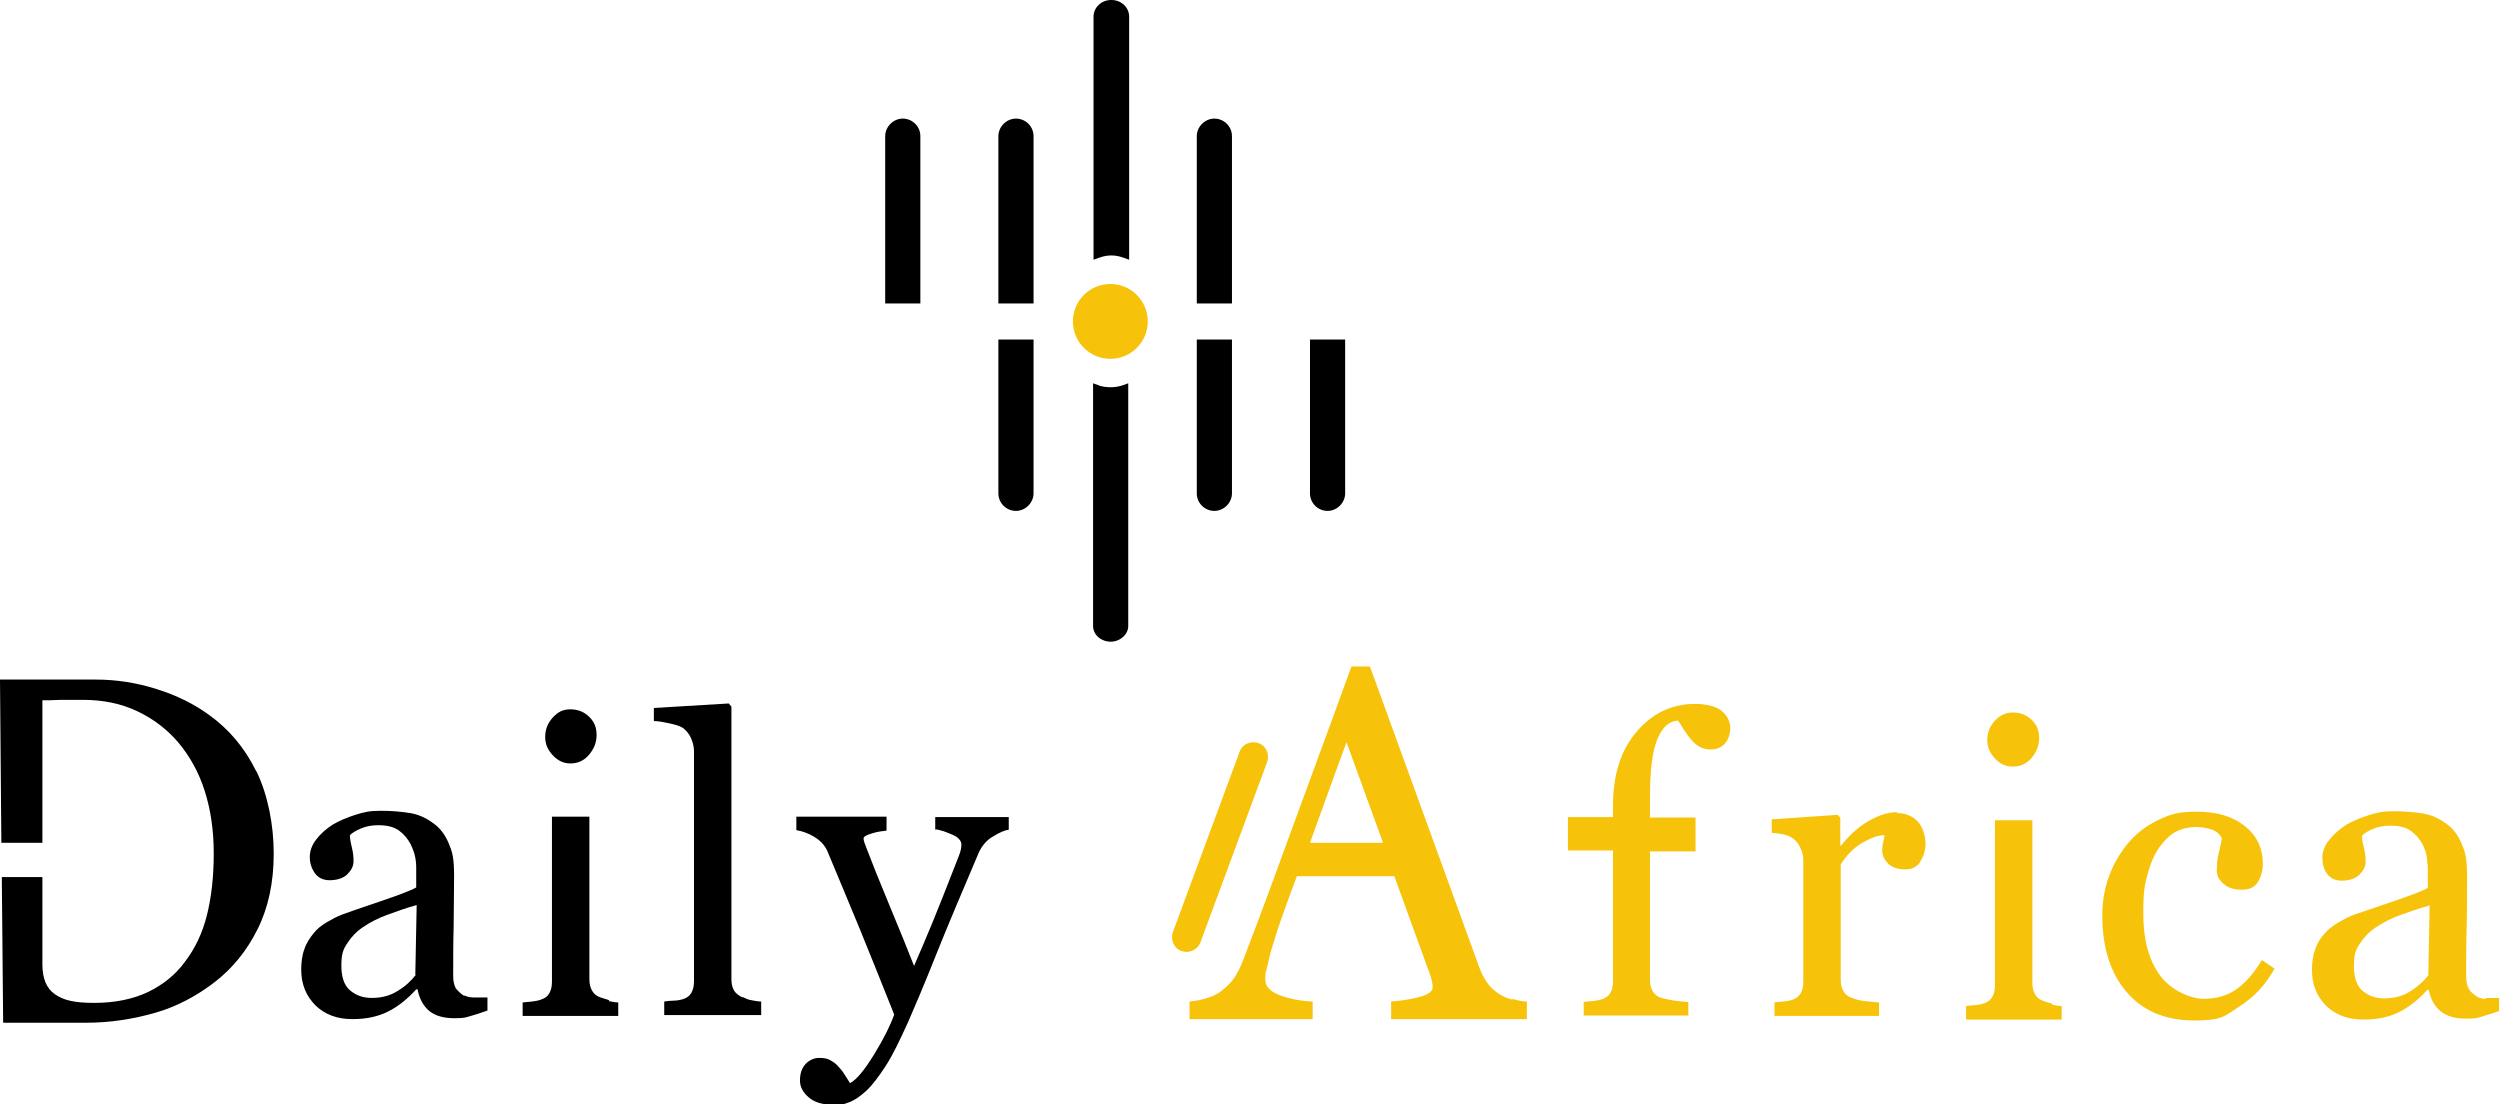 <?xml version="1.0" encoding="UTF-8"?>
<svg id="Calque_1" xmlns="http://www.w3.org/2000/svg" version="1.1" viewBox="0 0 554.4 244.9">
  <!-- Generator: Adobe Illustrator 29.5.0, SVG Export Plug-In . SVG Version: 2.1.0 Build 137)  -->
  <defs>
    <style>
      .st0 {
        fill: #f6c30a;
      }
    </style>
  </defs>
  <path d="M290.5,109.4c0,2.2,1.8,3.9,3.9,3.9s3.9-1.8,3.9-3.9v-34.1h-7.8v34.1Z"/>
  <path d="M204.1,30.2c0-2.2-1.8-3.9-3.9-3.9s-3.9,1.8-3.9,3.9v37.1h7.8V30.2Z"/>
  <path d="M265.4,109.4c0,2.2,1.8,3.9,3.9,3.9s3.9-1.8,3.9-3.9v-34.1h-7.8v34.1Z"/>
  <path d="M273.2,30.2c0-2.2-1.8-3.9-3.9-3.9s-3.9,1.8-3.9,3.9v37.1h7.8V30.2Z"/>
  <path d="M221.4,109.4c0,2.2,1.8,3.9,3.9,3.9s3.9-1.8,3.9-3.9v-34.1h-7.8v34.1Z"/>
  <path d="M229.2,30.2c0-2.2-1.8-3.9-3.9-3.9s-3.9,1.8-3.9,3.9v37.1h7.8V30.2Z"/>
  <path d="M246.4,0c-2.2,0-3.9,1.7-3.9,3.7v53.9l1.4-.5c1.7-.6,3.4-.6,5.1,0l1.4.5V3.7c0-2.1-1.8-3.7-3.9-3.7h0Z"/>
  <path d="M243.8,85.5l-1.4-.5v53.8c0,2,1.8,3.5,3.9,3.5s3.9-1.6,3.9-3.5v-53.8l-1.4.5c-1.7.5-3.4.5-5.1,0h0Z"/>
  <circle class="st0" cx="246.3" cy="71.3" r="8.3" transform="translate(152.9 310.1) rotate(-84.8)"/>
  <path d="M56.8,171c-2.5-5.1-6-9.3-10.5-12.5-3.3-2.4-7.1-4.3-11.6-5.7-4.4-1.4-8.9-2.1-13.5-2.1H0l.3,36.2h9.1v-31.6c.9,0,2.3,0,4.1-.1,1.8,0,3.5,0,4.9,0,4.4,0,8.4.8,12,2.5s6.6,4,9.1,6.9c2.6,3.1,4.6,6.7,5.9,10.8s2,8.7,2,13.8-.5,9.7-1.5,13.7-2.6,7.4-4.9,10.4c-2.1,2.9-4.9,5.1-8.2,6.7-3.4,1.6-7.4,2.4-11.9,2.4s-6.8-.6-8.7-1.9-2.8-3.5-2.8-6.7v-19.3H.4l.3,32.3h18.5c5.2,0,10.3-.8,15.2-2.2s9.3-3.8,13.2-6.8c3.9-3,7.1-6.9,9.5-11.7s3.6-10.4,3.6-16.8-1.3-13-3.8-18.2h0Z"/>
  <path d="M103,220.9c-.8-.5-1.4-1.1-1.9-1.7-.4-.7-.6-1.6-.6-2.8,0-3.9,0-7.5.1-10.8,0-3.3.1-7.1.1-11.3s-.4-5.4-1.2-7.3c-.8-1.9-1.9-3.4-3.5-4.5-1.5-1.1-3.2-1.9-5.1-2.2s-4-.5-6.5-.5-3.7.3-5.6.9c-1.9.6-3.5,1.3-4.9,2.1-1.6,1-2.8,2.1-3.8,3.4s-1.4,2.6-1.4,3.9.4,2.5,1.1,3.5,1.8,1.6,3.3,1.6,3-.4,3.9-1.3c.9-.9,1.4-1.8,1.4-2.9s-.1-2-.4-3.2-.4-2-.4-2.6c.5-.5,1.3-1,2.5-1.5,1.2-.5,2.4-.7,3.8-.7,2,0,3.5.4,4.6,1.2s1.9,1.8,2.5,2.9c.5,1,.9,2,1.1,3.1s.2,1.8.2,2.2v4.4c-1.4.8-4.2,1.8-8.3,3.2s-6.8,2.3-8.1,2.8c-1.1.4-2.2,1-3.4,1.7s-2.2,1.5-2.9,2.4c-.9,1.1-1.7,2.3-2.1,3.6-.5,1.3-.7,2.9-.7,4.5,0,3.3,1.1,5.9,3.2,8,2.1,2,4.8,3,8.1,3s5.8-.6,8-1.7c2.2-1.1,4.3-2.8,6.2-4.9h.3c.4,2.1,1.3,3.7,2.6,4.8,1.4,1.1,3.2,1.6,5.6,1.6s2.5-.2,3.6-.5c1.1-.3,2.3-.7,3.7-1.2v-2.9c-1,0-2,0-3,0s-1.7-.2-2.1-.5h0ZM92.2,216.2c-1.1,1.4-2.4,2.6-4.1,3.6-1.6,1-3.5,1.5-5.6,1.5s-3.6-.6-4.9-1.7-1.9-3-1.9-5.5.4-3.6,1.3-4.9c.9-1.4,2-2.6,3.5-3.6,1.6-1.1,3.4-2,5.3-2.7,1.9-.7,4.1-1.5,6.6-2.2l-.3,15.4h0Z"/>
  <path d="M164.7,221.2c-.9-.4-1.5-.9-1.9-1.5-.4-.7-.6-1.5-.6-2.6v-60.4l-.6-.7-16.6,1v2.9c.9,0,2,.2,3.4.5s2.4.6,3,1c.7.5,1.4,1.3,1.8,2.2s.7,1.9.7,3v51c0,1.1-.2,1.9-.6,2.6-.4.7-1,1.1-1.9,1.4-.5.1-1.1.3-1.9.3-.8,0-1.5.1-2.2.2v3h21.5v-3c-.8,0-1.5-.2-2.2-.3s-1.3-.4-1.9-.7h0Z"/>
  <path class="st0" d="M420.7,180.1c-1.9,0-3.9.6-6.2,1.9s-4.3,3.1-6.2,5.5h-.2v-6.2l-.6-.6-14.6,1v3c.9,0,1.7.2,2.5.3.8.2,1.4.4,2,.8.8.5,1.4,1.2,1.8,2.1s.7,1.8.7,2.7v27.1c0,1.1-.2,1.9-.6,2.6-.4.7-1,1.1-1.8,1.4-.5.2-1.2.3-1.9.4-.7,0-1.4.1-2.1.2v3h23.2v-3c-.9,0-1.9-.2-3.1-.3s-2.1-.4-2.9-.7c-.9-.3-1.5-.8-1.9-1.5-.4-.7-.6-1.5-.6-2.5v-25.6c1.3-2.1,2.9-3.7,4.8-4.8s3.5-1.7,4.9-1.7c0,.5-.2,1.1-.3,1.6-.1.5-.2,1.1-.2,1.8,0,1,.4,2,1.3,2.9.9.9,2.2,1.3,3.8,1.3s2.7-.6,3.4-1.8c.7-1.2,1.1-2.5,1.1-4s-.6-3.7-1.8-4.9c-1.2-1.2-2.7-1.8-4.6-1.8h0Z"/>
  <path class="st0" d="M495.9,219.4c-2,1.4-4.4,2.1-7.2,2.1s-7.2-1.8-9.7-5.2-3.7-8-3.7-13.5.3-6.5,1-9.1,1.6-4.5,2.7-6c1.2-1.6,2.5-2.8,3.8-3.4,1.3-.6,2.7-.9,4.1-.9s2.3.2,3.4.5c1,.3,1.8.9,2.4,1.9,0,.6-.3,1.7-.6,3.1-.4,1.4-.5,2.8-.5,4.1s.5,2.1,1.5,3c1,.9,2.3,1.3,4.1,1.3s2.8-.6,3.5-1.7c.7-1.1,1.1-2.5,1.1-4,0-3.6-1.4-6.4-4.1-8.5-2.7-2.1-6.2-3.1-10.5-3.1s-6,.6-8.7,1.9c-2.7,1.3-4.8,3-6.6,5.1-1.8,2.2-3.2,4.6-4.2,7.3s-1.5,5.6-1.5,8.7c0,7.1,1.8,12.8,5.4,17,3.6,4.2,8.6,6.3,15,6.3s6.7-1,10-3.1,5.8-4.8,7.8-8.4l-2.8-1.9c-1.7,2.8-3.5,4.9-5.4,6.3h0Z"/>
  <path class="st0" d="M551.4,221.5c-1,0-1.7-.2-2.1-.5-.8-.5-1.5-1.1-1.8-1.7-.4-.7-.6-1.6-.6-2.8,0-3.9,0-7.5.1-10.8s.1-7.1.1-11.3-.4-5.4-1.2-7.3c-.8-1.9-1.9-3.4-3.5-4.5-1.5-1.1-3.2-1.9-5.1-2.2s-4-.5-6.5-.5-3.7.3-5.6.9c-1.9.6-3.5,1.3-4.9,2.1-1.5,1-2.8,2.1-3.8,3.4-1,1.2-1.5,2.6-1.5,3.9s.3,2.5,1,3.5,1.8,1.6,3.3,1.6,3-.4,3.9-1.3c.9-.9,1.4-1.8,1.4-2.9s-.1-2-.4-3.2c-.3-1.2-.4-2-.4-2.6.5-.5,1.3-1,2.5-1.5,1.2-.5,2.5-.7,3.8-.7,2,0,3.5.4,4.6,1.2,1.1.8,1.9,1.8,2.5,2.9.5,1,.9,2,1,3.1s.2,1.8.2,2.2v4.4c-1.4.8-4.2,1.8-8.3,3.2s-6.8,2.3-8.2,2.8c-1.1.4-2.2,1-3.4,1.7-1.2.7-2.2,1.5-3,2.4-1,1.1-1.7,2.3-2.1,3.6-.5,1.3-.7,2.9-.7,4.5,0,3.3,1.1,5.9,3.2,8,2.1,2,4.8,3,8.2,3s5.8-.6,8-1.7c2.2-1.1,4.3-2.8,6.2-4.9h.3c.4,2.1,1.3,3.7,2.7,4.8,1.4,1.1,3.2,1.6,5.6,1.6s2.5-.2,3.6-.5c1.1-.3,2.3-.7,3.7-1.2v-2.9c-1,0-2,0-3,0h0ZM538.5,216.3c-1.1,1.4-2.5,2.6-4.1,3.6-1.6,1-3.5,1.5-5.6,1.5s-3.6-.6-4.9-1.7-1.9-3-1.9-5.5.4-3.6,1.3-4.9c.9-1.4,2-2.6,3.5-3.6,1.6-1.1,3.4-2,5.3-2.7,1.9-.7,4.1-1.5,6.7-2.2l-.3,15.4h0Z"/>
  <path d="M126.5,169.3c1.6,0,3-.6,4.1-1.9,1.1-1.3,1.7-2.7,1.7-4.4s-.5-2.9-1.6-4c-1.1-1.1-2.5-1.7-4.2-1.7s-2.8.6-3.9,1.8c-1.1,1.2-1.7,2.6-1.7,4.3s.6,2.9,1.7,4.1c1.1,1.2,2.4,1.8,3.9,1.8Z"/>
  <path d="M135.1,221.8c-.6-.2-1.3-.4-1.9-.6-.9-.3-1.5-.8-1.9-1.5-.4-.7-.6-1.5-.6-2.6v-36h-8.3v15.7h0v20.9c0,1.1-.2,1.9-.6,2.6-.4.7-1,1.1-1.9,1.4-.5.2-1.2.3-1.9.4s-1.4.1-2.1.2v3h21.2v-3c-.8,0-1.5-.2-2.1-.3h0Z"/>
  <path class="st0" d="M446.4,170c1.6,0,3-.6,4.1-1.9,1.1-1.3,1.7-2.7,1.7-4.4s-.5-2.9-1.6-4c-1.1-1.1-2.5-1.7-4.2-1.7s-2.8.6-4,1.8c-1.1,1.2-1.7,2.6-1.7,4.3s.6,2.9,1.7,4.1c1.1,1.2,2.4,1.8,4,1.8Z"/>
  <path class="st0" d="M455.1,222.6c-.6-.2-1.3-.4-1.9-.6-.9-.3-1.5-.8-1.9-1.5-.4-.7-.6-1.5-.6-2.6v-36h-8.3v15.7h0v20.9c0,1.1-.2,1.9-.6,2.6-.4.7-1,1.1-1.8,1.4-.5.2-1.2.3-1.9.4-.7,0-1.4.1-2.1.2v3h21.2v-3c-.8,0-1.5-.2-2.1-.3h0Z"/>
  <path d="M207.3,183.9c1.2.1,2.5.6,3.9,1.2s2,1.4,2,2.2-.2,1.6-.6,2.6-.7,1.8-.9,2.3c-1.8,4.6-3.4,8.7-4.8,12.1-1.4,3.4-2.8,6.7-4.2,9.9-1.3-3.3-3.1-7.8-5.4-13.3-2.3-5.5-4-9.8-5.1-12.7-.2-.5-.3-.9-.5-1.3-.1-.4-.2-.7-.2-.9,0-.5.6-.8,1.9-1.2s2.3-.5,3.2-.6v-3.1h-20v3c1.3.2,2.7.7,4,1.5s2.3,1.8,2.9,3.2c2.5,6,4.9,11.7,7.2,17.3s4.8,11.9,7.6,18.9c-.9,2.5-2.4,5.5-4.5,8.9-2.1,3.4-3.8,5.5-5.3,6.3-.3-.5-.7-1.1-1.2-1.9-.5-.8-1-1.4-1.4-1.8-.5-.6-1.1-1-1.8-1.4s-1.5-.5-2.5-.5-2.2.5-3,1.4c-.8.9-1.2,2.1-1.2,3.6s.7,2.7,2,3.8,3.1,1.6,5.5,1.6,2.3-.2,3.5-.6c1.1-.4,2.4-1.3,3.7-2.5,1.4-1.3,2.8-3.2,4.3-5.5,1.5-2.3,3.1-5.6,5-9.8,1.4-3.2,3.5-8.1,6.2-14.9,2.7-6.8,5.9-14.2,9.4-22.5.7-1.6,1.8-2.9,3.2-3.7,1.5-.9,2.6-1.4,3.5-1.5v-2.8h-16.3v2.9h0Z"/>
  <path class="st0" d="M381.9,157.7c-1.3-1-3.3-1.6-6-1.6-5.2,0-9.5,2.1-13,6.2-3.5,4.1-5.2,9.6-5.2,16.2v2.7h-10s0,0,0,0v4.7h0v2.7h10v29c0,1.1-.2,1.9-.6,2.6-.4.7-1,1.1-1.9,1.4-.5.2-1.2.3-1.9.4-.7,0-1.4.1-2.1.2v3h23.2v-3c-.9,0-1.9-.2-3.1-.3-1.2-.2-2.1-.4-2.9-.6-.9-.3-1.5-.8-1.9-1.5-.4-.7-.6-1.5-.6-2.5v-28.5h10.1v-7.5h-10.1v-4.4c0-5.9.5-10.2,1.6-12.9s2.6-4.1,4.6-4.2c.4.5.8,1.2,1.3,2,.5.8,1.1,1.6,1.6,2.2.6.7,1.2,1.2,1.9,1.6.7.4,1.5.6,2.4.6,1.5,0,2.5-.5,3.3-1.4.7-.9,1.1-2,1.1-3.4s-.7-2.8-2-3.8h0Z"/>
  <path class="st0" d="M279.1,164.8c-1.7-.6-3.6.2-4.2,1.9l-14.8,40c-.6,1.7.2,3.6,1.9,4.2.4.1.8.2,1.1.2,1.3,0,2.6-.8,3.1-2.1l14.8-40c.6-1.7-.2-3.6-1.9-4.2h0Z"/>
  <path class="st0" d="M335.5,221.7c-1.3-.3-2.3-.8-3.1-1.3-1.2-.8-2.1-1.7-2.7-2.6s-1.2-2-1.7-3.4l-24.2-66.6h-4.1c-3.4,9.4-7.4,20.2-11.8,32.2-4.4,12.1-8.4,23-12.1,32.6-.7,1.9-1.5,3.4-2.2,4.4s-1.8,2.1-3.2,3.1c-.9.6-1.9,1-3.3,1.4s-2.4.5-3.3.6v3.9h27.3v-3.9c-2.7-.1-5.1-.6-7.3-1.4-2.1-.8-3.2-1.9-3.2-3.4s0-1.4.3-2.4c.2-1,.5-2.2.9-3.8.5-1.6,1-3.3,1.6-5.2.2-.6,1.9-5.5,4.2-11.6h21.6l8.1,22.3c.1.4.2.8.3,1.2s.1.9.1,1.2c0,.8-.9,1.5-2.6,2s-4,.9-6.6,1.1v3.9h30.1v-3.9c-.9,0-1.9-.2-3.2-.6h0ZM290.5,186.9c3.9-10.9,8.1-22.3,8.1-22.3l8.1,22.3h-16.2,0Z"/>
</svg>